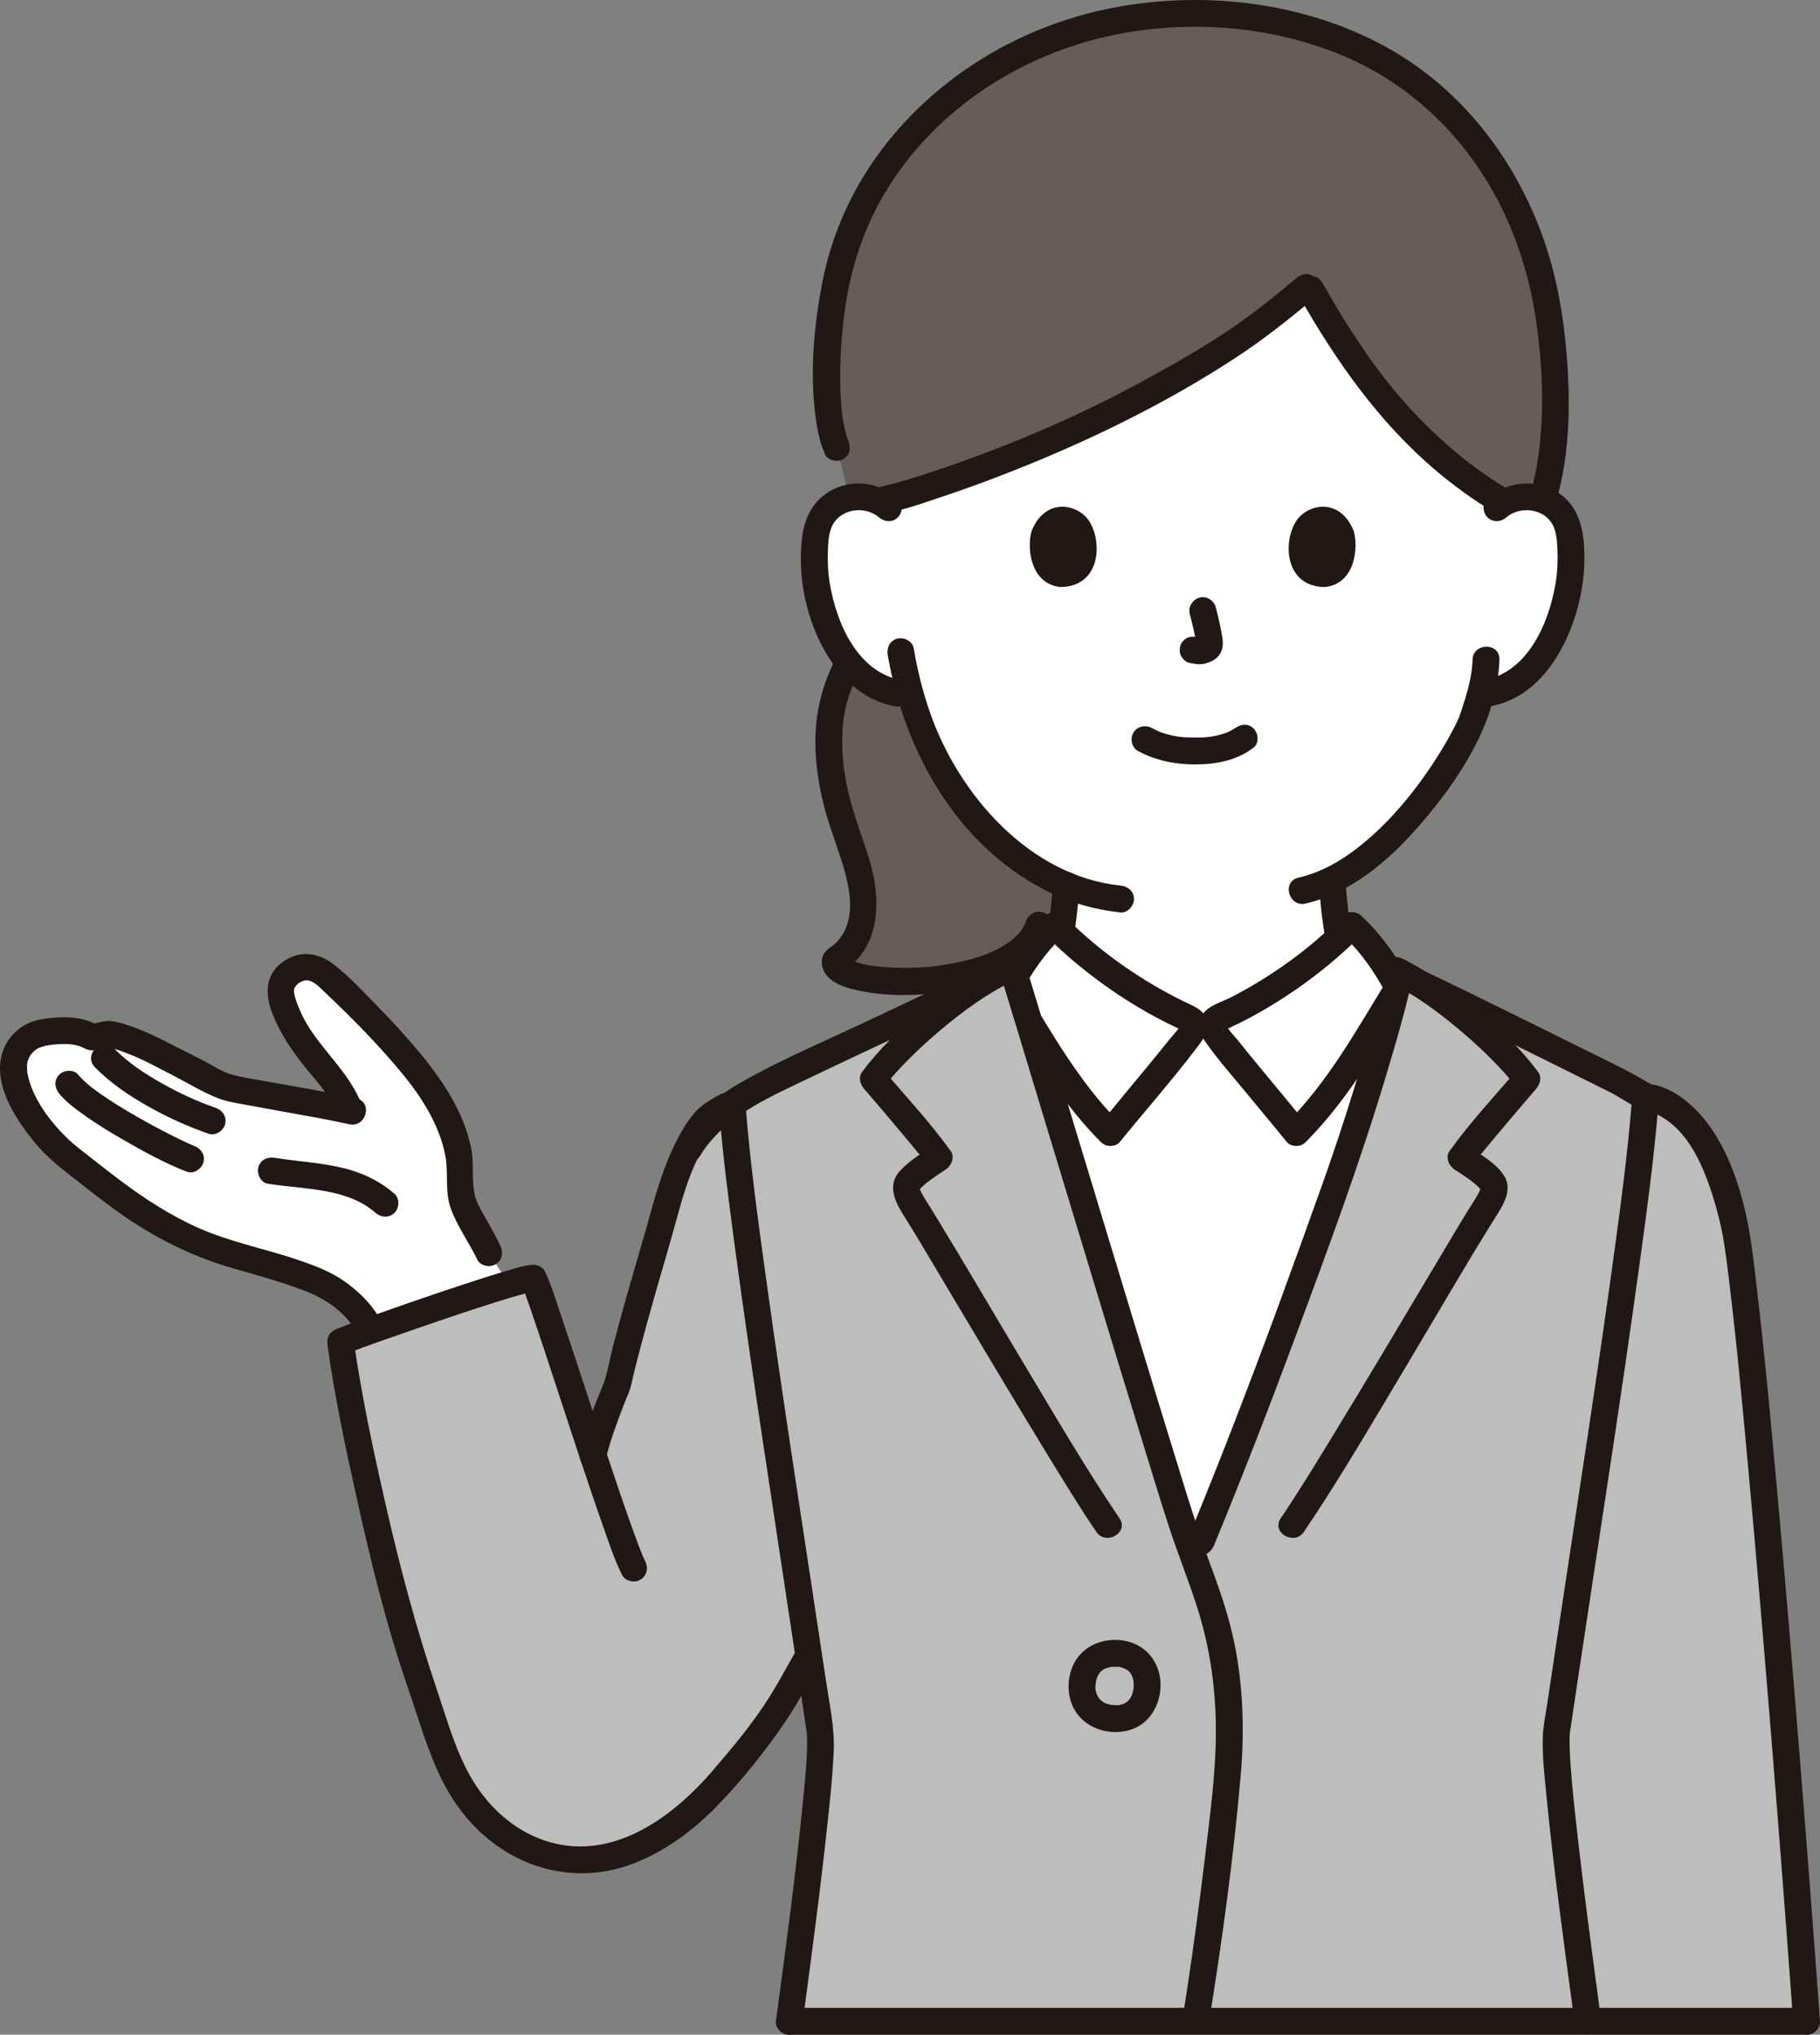 <?xml version="1.0" encoding="UTF-8"?><svg id="b" xmlns="http://www.w3.org/2000/svg" width="325.457" height="363.81" viewBox="0 0 325.457 363.81"><rect x="0" y="0" width="325.457" height="363.81" fill="#808080" stroke="none"/><defs><style>.f{fill:#bdbdbd;}.g{fill:#211715;}.h{fill:#fff;}.i{fill:#645d5c;}</style></defs><g id="c"><g id="d"><path class="i" d="M149.609,143.253c-.149-.581-.285-1.163-.406-1.746-2.141-10.333-.638-17.056,2.57-23.038.767.96,1.629,1.852,2.605,2.641,1.803,1.438,4.011,2.505,6.357,2.865,0,0,.783.12,2.073.32,1.838,6.501,4.968,13.884,10.513,20.521,5.17,6.188,10.998,10.802,17.368,13.465-.189,2.208-.489,5.548-.869,7.728-.322,1.819-.437,3.546-1.074,5.054l-16.352,3.231c-10.977,2.472-24.275.672-22.954-2.71,4.692-2.659,5.748-9.136,4.487-14.379-1.122-4.665-3.12-9.274-4.318-13.953Z"/><path class="h" d="M267.686,90.801c1.677-1.514,4.163-2.246,6.488-1.898,2.325.347,4.441,1.749,5.505,3.66.752,1.34.995,2.866,1.133,4.355.509,5.868-.648,11.848-3.308,17.195-1.295,2.605-2.984,5.099-5.331,6.997-1.803,1.438-4.011,2.505-6.357,2.865,0,0-.395.061-1.09.174-.521,1.95-1.107,3.592-1.394,4.465-1.848,5.017-12.18,22.361-25.194,28.72l.11.915c.2,2.34.49,5.64.86,7.76.11.6.19,1.18.28,1.75l.03.24c.45,2.91,1.09,5.42,5.34,6.96,0,0-5.493,25.656-30.714,25.656s-29.876-25.656-29.876-25.656c5.2-1.88,4.99-5.22,5.65-8.95.38-2.18.68-5.52.87-7.732-6.372-2.661-12.199-7.274-17.369-13.462-5.546-6.637-8.676-14.022-10.514-20.523-1.29-.198-2.072-.318-2.072-.318-2.346-.36-4.554-1.427-6.357-2.865-2.348-1.898-4.036-4.392-5.331-6.997-2.66-5.347-3.816-11.327-3.308-17.195.139-1.489.382-3.015,1.133-4.355,1.064-1.911,3.18-3.313,5.505-3.66,2.325-.347,4.811.385,6.488,1.898,0,0,.662-47.519,54.884-47.519,58.667,0,53.936,47.519,53.936,47.519Z"/><path class="i" d="M233.552,51.398c-9.311,7.878-15.143,11.937-30.475,20.164-18.706,10.037-41.856,17.398-44.729,17.677l-1.752.17c-1.322-.527-2.8-.717-4.218-.505-.153.023-.306.05-.457.082-1.128-4.355-2.326-8.978-2.326-8.978-2.579-5.848-2.037-19.932-.103-29.494,5.6-27.69,32.312-48.057,63.411-48.057,33.203,0,55.362,18.342,62.815,47.543,2.056,8.056,4.025,26.782.135,39.353-.537-.211-1.102-.363-1.679-.449-1.783-.266-3.661.102-5.195.973-7.531-4.387-13.654-9.768-19.312-16.037-6.645-7.361-12.295-16.831-15.279-22.084"/><path class="g" d="M171.756,171.981c-4.716,1.038-9.636,1.328-14.444.865-1.664-.16-3.333-.459-4.912-1.023-.192-.069-.263-.108-.034-.004-.15-.067-.301-.138-.444-.219-.131-.075-.26-.152-.389-.231-.331-.201.108.02.101.083-.012.112-.359-.563-.099-.066.201.385.014-.475.186.382-.05-.25-.187,1.1.032.456l-1.103,1.434c6.845-4.06,6.931-12.781,4.922-19.557-1.289-4.349-3.053-8.56-4.008-13.005-.83-3.866-1.206-7.853-.797-11.797.346-3.33,1.457-6.542,3.008-9.492,1.436-2.732-2.705-5.161-4.145-2.423-2.548,4.845-3.888,10.094-3.826,15.581.039,3.455.532,6.954,1.337,10.311.859,3.585,2.196,7.029,3.318,10.534,1.489,4.652,2.978,10.886-1.01,14.8-.931.914-2.108,1.267-2.412,2.698-.25,1.178.118,2.337.91,3.23,1.216,1.37,3.143,2.003,4.874,2.414,6.514,1.549,13.726,1.084,20.21-.342,3.016-.663,1.739-5.292-1.276-4.629h0Z"/><path class="g" d="M184.808,177.274c1.972-.736,3.768-1.73,5.065-3.426.985-1.287,1.525-2.82,1.815-4.404.676-3.692,1.08-7.428,1.402-11.165.111-1.293-1.183-2.4-2.4-2.4-1.391,0-2.288,1.103-2.4,2.4-.153,1.78-.313,3.561-.528,5.335-.065.54-.165,1.199-.305,2.045-.109.655-.198,1.312-.304,1.967-.096.592-.205,1.184-.365,1.762-.047.169-.097.337-.153.502-.024.071-.2.544-.064.201s-.06.12-.094.188c-.066.13-.137.258-.212.383-.076.126-.169.244-.242.372.256-.454.029-.039-.084.085-.219.24-.458.467-.714.668.406-.32-.172.095-.213.12-.13.081-.262.159-.396.234-.418.233-.828.405-1.084.501-1.214.453-2.041,1.623-1.676,2.952.321,1.166,1.732,2.132,2.952,1.676h0Z"/><path class="g" d="M245.398,172.645c-.857-.321.131.077-.316-.118-.193-.084-.382-.178-.569-.276-.339-.178-.662-.379-.976-.597.27.187.058.052-.082-.077-.12-.111-.241-.221-.354-.339-.087-.09-.163-.195-.254-.281.363.343.032.043-.061-.1-.141-.217-.233-.495-.39-.695-.168-.212.141.422,0,.009-.048-.139-.099-.276-.144-.416-.183-.572-.307-1.161-.411-1.752-.027-.152-.051-.305-.076-.458.093.552-.044-.325-.059-.425-.07-.484-.146-.969-.227-1.452-.068-.401-.135-.802-.196-1.204-.062-.406,0,.022-.033-.234-.028-.218-.055-.437-.081-.656-.21-1.771-.365-3.549-.517-5.326-.111-1.291-1.024-2.4-2.4-2.4-1.213,0-2.511,1.101-2.4,2.4.167,1.953.336,3.908.581,5.853.133,1.051.296,2.094.466,3.139.047.29.09.58.134.87-.042-.278.084.585.103.711.052.334.11.667.178.998.309,1.506.886,2.929,1.835,4.144,1.277,1.636,3.061,2.594,4.975,3.309,1.214.454,2.631-.506,2.952-1.676.369-1.345-.458-2.497-1.676-2.952h0Z"/><path class="g" d="M151.667,78.796c.151.353-.127-.379-.177-.528-.122-.37-.228-.745-.324-1.122-.203-.795-.36-1.603-.483-2.414-.267-1.763-.367-3.646-.414-5.462-.113-4.41.155-8.846.722-13.22.982-7.568,3.267-14.815,7.155-21.398,7.791-13.189,20.917-22.683,35.513-27.012,14.922-4.425,31.941-3.754,46.348,2.261,12.832,5.357,22.846,15.398,28.817,27.888,2.987,6.248,4.934,12.972,5.903,19.822,1.145,8.092,1.496,16.638.241,24.736-.315,2.032-.745,4.042-1.323,6.015-.87,2.97,3.76,4.239,4.629,1.276,2.542-8.677,2.586-18.118,1.807-27.059-.66-7.585-2.105-14.964-4.887-22.069-5.481-13.994-15.323-25.95-28.786-32.889C231.654.014,213.715-1.765,197.567,1.69c-16.247,3.477-31.16,12.794-40.846,26.361-4.636,6.494-7.96,13.999-9.544,21.824-1.735,8.57-2.522,17.918-1.048,26.584.282,1.657.733,3.215,1.393,4.759.51,1.192,2.264,1.457,3.284.861,1.233-.721,1.373-2.087.861-3.284h0Z"/><path class="g" d="M269.383,92.498c2.232-1.906,6.016-1.675,7.854.69,1.08,1.39,1.188,3.367,1.262,5.051.091,2.059,0,4.147-.348,6.18-1.227,7.153-5.001,15.872-12.972,17.241-1.278.22-1.995,1.791-1.676,2.952.372,1.352,1.67,1.896,2.952,1.676,8.197-1.408,13.077-9.114,15.348-16.502,1.205-3.919,1.727-8.116,1.459-12.209-.26-3.973-1.463-7.709-5.114-9.789-3.937-2.243-8.766-1.583-12.159,1.315-.986.842-.866,2.528,0,3.394.977.977,2.405.844,3.394,0h0Z"/><path class="g" d="M263.333,117.939c-.077,2.346-.621,4.63-1.289,6.873-.258.866-.542,1.723-.83,2.579-.078.232-.152.465-.237.694-.098.263-.295.692-.056.158-1.019,2.281-2.258,4.458-3.583,6.574-3.885,6.204-8.631,12.096-14.4,16.648-3.195,2.521-6.789,4.55-10.759,5.463-3.009.692-1.736,5.321,1.276,4.629,8.072-1.855,14.834-7.657,20.167-13.738,4.383-4.998,8.501-10.659,11.26-16.74,1.84-4.054,3.104-8.691,3.25-13.138.102-3.09-4.698-3.086-4.8,0h0Z"/><path class="g" d="M160.563,89.104c-3.012-2.573-7.171-3.436-10.886-1.911-3.856,1.583-5.757,4.899-6.249,8.91-.956,7.797,1.134,16.63,5.818,22.985,2.662,3.612,6.348,6.428,10.851,7.202,1.276.219,2.585-.34,2.952-1.676.317-1.154-.392-2.732-1.676-2.952-7.971-1.369-11.745-10.089-12.972-17.241-.336-1.962-.43-3.972-.356-5.96.063-1.7.144-3.69,1.174-5.127,1.784-2.49,5.668-2.784,7.95-.834.985.841,2.427.967,3.394,0,.862-.862.99-2.549,0-3.394h0Z"/><path class="g" d="M158.748,117.149c2.948,17.013,12.164,33.671,27.924,41.887,4.299,2.241,8.886,3.607,13.704,4.106,1.291.134,2.4-1.199,2.4-2.4,0-1.409-1.105-2.266-2.4-2.4-16.27-1.685-28.952-16.269-34.068-30.926-1.311-3.755-2.253-7.626-2.931-11.543-.221-1.278-1.79-1.996-2.952-1.676-1.351.371-1.898,1.671-1.676,2.952h0Z"/><path class="g" d="M269.381,87.325c-7.552-4.563-14.183-10.526-19.841-17.283-5.027-6.003-9.215-12.703-13.08-19.498-1.527-2.685-5.676-.269-4.145,2.423,6.598,11.596,14.319,22.622,24.587,31.275,3.161,2.664,6.517,5.09,10.055,7.227,2.651,1.601,5.066-2.548,2.423-4.145h0Z"/><path class="g" d="M158.348,91.638c3.075-.332,6.125-1.5,9.043-2.459,5.653-1.858,11.234-3.943,16.742-6.194,12.691-5.188,25.103-11.373,36.599-18.87,5.098-3.325,9.872-7.094,14.517-11.02.991-.837.863-2.532,0-3.394-.981-.981-2.401-.839-3.394,0-3.909,3.304-7.86,6.458-12.107,9.317-5.065,3.409-10.393,6.413-15.755,9.324-11.45,6.216-23.469,11.317-35.8,15.514-2.251.766-4.512,1.504-6.796,2.167-.752.218-1.507.431-2.268.617-.266.065-.534.121-.801.183-.532.123-.391.061.019.016-1.289.139-2.4,1.003-2.4,2.4,0,1.189,1.103,2.54,2.4,2.4h0Z"/><path class="h" d="M200.344,236.768c-6.799-22.174-16.884-55.197-18.971-62.03,1.899-3.315,4.299-6.584,7.224-9.272,6.777,6.87,15.424,12.763,23.694,16.513.49.222,1.037.494,1.196,1.009h3.387c.158-.515.705-.787,1.196-1.009,8.27-3.75,16.917-9.644,23.694-16.513,3.361,3.089,6.029,6.947,8.05,10.761-1.725,7.114-5.787,21.443-11.04,36.179-9.985,28.005-17.241,47.069-25.254,66.305-2.754-7.726-5.02-15.543-7.451-23.349-1.009-3.241-3.126-10.127-5.723-18.595Z"/><path class="h" d="M231.807,202.491c7.608-7.561,12.592-16.72,18.212-25.868-2.044-3.942-4.78-7.96-8.257-11.156-6.777,6.87-15.424,12.763-23.694,16.513-.49.222-1.037.494-1.196,1.009-.137.446.071.918.274,1.338.307.636,2.356,3.214,4.901,6.328,3.334,4.08,7.521,9.079,9.76,11.836Z"/><path class="h" d="M198.551,202.491c-7.608-7.561-12.592-16.72-18.212-25.868,2.044-3.942,4.78-7.96,8.257-11.156,6.777,6.87,15.424,12.763,23.694,16.513.49.222,1.037.494,1.196,1.009.137.446-.071.918-.274,1.338-.307.636-2.356,3.214-4.901,6.328-3.334,4.08-7.521,9.079-9.76,11.836Z"/><path class="g" d="M233.504,204.188c5.754-5.762,10.227-12.59,14.441-19.516,1.037-1.705,2.064-3.417,3.1-5.123.534-.878,1.375-1.851,1.375-2.926,0-1.069-.817-2.154-1.337-3.061-2.059-3.593-4.591-6.964-7.623-9.792-.945-.882-2.454-.947-3.394,0-5.802,5.845-12.546,10.733-19.861,14.513-1.612.833-3.979,1.451-5.079,2.97-1.115,1.54-.679,3.423.331,4.888,2.069,3,4.525,5.773,6.84,8.582,2.602,3.157,5.232,6.291,7.813,9.465.818,1.006,2.544.85,3.394,0,.995-.995.82-2.385,0-3.394-2.625-3.228-5.3-6.416-7.946-9.627-1.448-1.757-2.894-3.517-4.311-5.299-.483-.608-2.07-2.137-1.974-2.88l-.328,1.211c-.106.217-.38.185.037-.007.285-.131.569-.264.854-.396.561-.26,1.119-.528,1.673-.803,1.07-.531,2.126-1.087,3.17-1.666,2.278-1.265,4.495-2.64,6.645-4.113,4.338-2.972,8.43-6.319,12.136-10.051h-3.394c3.281,3.061,5.807,6.709,7.882,10.671v-2.423c-5.415,8.827-10.46,17.994-17.837,25.383-2.185,2.189,1.208,5.584,3.394,3.394Z"/><path class="g" d="M200.248,200.794c-7.378-7.388-12.422-16.555-17.837-25.383v2.423c2.075-3.962,4.601-7.61,7.882-10.671h-3.394c3.705,3.733,7.798,7.079,12.136,10.051,2.091,1.433,4.245,2.774,6.458,4.009,1.044.583,2.101,1.143,3.17,1.677.555.277,1.113.547,1.674.81.296.139.594.275.89.412.101.044.199.094.294.152.23.131.194.107-.108-.074l-.328-1.211c.092.715-1.381,2.133-1.855,2.73-1.455,1.834-2.942,3.642-4.431,5.449-2.646,3.211-5.321,6.399-7.946,9.627-.817,1.005-.983,2.411,0,3.394.844.844,2.572,1.011,3.394,0,4.684-5.76,9.613-11.345,14.085-17.274.843-1.117,1.613-2.291,1.574-3.757-.066-2.454-2.42-3.224-4.263-4.125-3.669-1.794-7.193-3.886-10.55-6.212-3.871-2.682-7.484-5.709-10.802-9.051-.936-.943-2.447-.883-3.394,0-3.033,2.829-5.563,6.199-7.623,9.792-.479.835-1.164,1.781-1.294,2.742-.158,1.171.641,2.11,1.216,3.055,1.076,1.769,2.14,3.545,3.216,5.314,4.213,6.926,8.687,13.754,14.441,19.516,2.186,2.189,5.58-1.205,3.394-3.394Z"/><path class="f" d="M123.082,205.489c4.115-6.805,9.737-9.554,16.263-12.794,8.89-4.413,27.812-12.944,36.781-17.709l4.748-2.523c.314,1.028.628,2.056.628,2.056,2.312,7.568,20.839,68.881,24.564,80.843,2.431,7.806,4.698,15.623,7.451,23.35,8.013-19.238,15.269-38.302,25.254-66.307,5.831-16.355,10.194-32.209,11.515-38.256,1.041.501,1.801.861,1.801.861,10.651,5.045,28.182,13.808,37.072,18.221,1.631.81,3.743,2.092,5.252,2.861,4.81.826,7.924,4.293,11.011,9.396,1.951,3.226,3.963,9.861,4.836,14.007,2.855,15.247,9.374,94.513,12.795,141.913h-181.9c3.002-22.425,6.163-47.283,5.478-51.914-.58-3.917-1.17-7.867-1.765-11.828,0,0-.197-1.308-.393-2.617l-2.883,6.177c-1.674,3.587-6.575,10.359-10.443,14.754-3.916,4.449-4.631,5.743-10.08,10.015-8.519,6.68-19.366,9.444-29.828,2.718-10.236-6.58-12.371-17.236-15.858-27.219-6.865-19.652-13.121-51.58-14.494-61.595,4.791-1.896,31.512-11.269,34.485-11.355,1.194,2.474,6.155,18.01,10.666,31.577.555-2.284,3.054-9.585,4.226-12.047,3.043-12.944,7.071-25.471,8.94-32.638,1.138-4.364,3.57-11.058,7.014-15.139.424-.477,2.861-2.067,3.591-2.463l-6.727,7.652Z"/><path class="f" d="M182.933,179.225c-.666-2.195-1.159-3.819-1.43-4.705,0,0-.257-.842-.515-1.684l-1.267.612c-7.985,3.854-19.13,13.454-23.536,19.505,4.477,5.189,10.645,12.514,11.744,14.065-.276.187-5.66,3.588-5.892,5.008-.158.964.438,2.259,1.952,4.604,3.204,4.962,25.944,43.982,34.127,56.052,0,0,12.205,16.38,21.345,28.647-.628-6.337-2.095-12.358-4.639-19.066-3.366-8.877-5.952-17.896-8.756-26.9-3.289-10.561-18.115-59.59-23.134-76.138Z"/><path class="f" d="M262.602,182.374c-4.03-3.383-8.447-6.53-12.255-8.506-1.243,5.823-5.652,21.922-11.576,38.538-9.985,28.005-17.241,47.069-25.252,66.306.42,1.185.854,2.369,1.302,3.551,1.778,4.688,3.03,9.041,3.837,13.4,5.664-10.467,12.439-22.981,12.439-22.981,8.182-12.07,30.923-51.09,34.127-56.052,1.514-2.344,2.109-3.639,1.952-4.604-.232-1.42-5.616-4.821-5.892-5.008,1.099-1.551,7.267-8.876,11.744-14.065-2.203-3.026-6.091-6.939-10.427-10.578Z"/><path class="h" d="M62.238,197.811c-1.966-5.075-8.14-9.975-10.661-15.894-1.354-3.179-2.502-6.027.606-8.146,2.795-1.905,5.044-.476,7.279,1.642,4.579,4.339,9.318,8.993,14,14.645,4.177,5.043,6.434,8.718,8.328,15.262.83,2.868.041,7.531,1.215,10.298.906,2.138,3.17,5.555,4.768,8.938l3.81,5.984-25,8.222-.906-2.073c-2.003-3.415-4.662-5.072-7.056-6.736-5.277-2.511-12.584-4.394-18.161-6.032-5.897-1.731-10.058-4.172-14.59-6.927-4.192-2.548-9.841-7.181-13.679-10.149-5.568-4.306-15.261-17.534-5.718-21.943,2.671-.726,7.477-1.004,9.801.494.815.11,2.263-.658,3.613-.391,4.955.979,10.06,4.237,14.632,6.384,2.366,1.111,4.171,2.591,6.768,3.182,2.713.617,17.588,3.178,21.802,4.13l-.851-.891Z"/><path class="g" d="M89.489,222.775c-.788-1.644-1.669-3.236-2.563-4.824-.641-1.14-1.434-2.355-1.823-3.568-.924-2.882-.246-6.119-.849-9.082-1.267-6.227-4.867-11.791-8.831-16.619-2.455-2.99-5.065-5.851-7.771-8.616-2.536-2.591-5.094-5.378-7.96-7.608-3.045-2.37-6.655-2.618-9.682-.023-2.612,2.24-2.526,5.583-1.388,8.561,1.36,3.56,3.341,6.551,5.702,9.522,1.963,2.471,4.401,4.961,5.599,7.932.485,1.201,1.6,2.048,2.952,1.676,1.14-.313,2.164-1.743,1.676-2.952-2.175-5.392-6.78-9.191-9.705-14.129-.66-1.114-1.21-2.281-1.661-3.494-.31-.834-.781-2.132-.56-2.779.295-.864,1.527-1.599,2.415-1.482,1.164.154,2.236,1.361,3.029,2.112,5.005,4.734,9.866,9.643,14.217,14.992,3.328,4.091,6.307,8.933,7.338,14.184.607,3.09-.11,6.355.95,9.388,1.134,3.246,3.286,6.141,4.767,9.233.56,1.169,2.231,1.477,3.284.861,1.195-.699,1.423-2.11.861-3.284h0Z"/><path class="g" d="M63.727,196.388c-5.283-1.182-10.648-2.037-15.972-3.013-2.077-.381-4.217-.664-6.256-1.223-1.943-.533-3.595-1.753-5.38-2.645-1.929-.964-3.852-1.936-5.771-2.92-2.333-1.196-4.712-2.351-7.202-3.186-1.158-.388-2.438-.806-3.667-.846-1.084-.035-2.207.475-3.205.442l1.211.328c-2.977-1.787-6.913-1.606-10.211-1.047-3.06.519-5.684,2.651-6.737,5.593-2,5.59,1.978,11.817,5.325,15.989,1.689,2.105,3.601,3.874,5.72,5.531,3.106,2.43,6.183,4.902,9.387,7.203,6.257,4.492,13.092,7.991,20.499,10.12,4.33,1.245,8.689,2.436,12.906,4.033,3.722,1.409,7.13,3.687,9.229,7.154,1.598,2.639,5.751.229,4.145-2.423-1.565-2.584-3.649-4.572-6.086-6.322-2.311-1.66-4.885-2.659-7.561-3.603-5.511-1.945-11.3-3.099-16.745-5.217-4.943-1.922-9.667-4.803-13.965-7.887-2.263-1.624-4.456-3.342-6.645-5.062-1.676-1.317-3.411-2.571-4.93-4.072-2.749-2.716-5.35-6.151-6.492-9.767-.136-.431-.254-.868-.346-1.311-.119-.574-.09-.321-.12-.893-.055-1.03-.074-1.246.307-2.197-.149.372.051-.089.104-.175.104-.17.197-.346.315-.508-.246.341.262-.279.258-.276.12-.123.247-.245.378-.355.556-.47,1.403-.776,2.33-.926,1.854-.3,4.396-.44,6.033.295.664.298,1.188.611,1.954.605.745-.007,1.45-.269,2.174-.39,1.285-.214,2.781.461,3.968.899,2.904,1.074,5.614,2.624,8.365,4.029,2.624,1.341,5.229,2.964,7.976,4.03,1.542.598,3.205.838,4.824,1.141,2.128.398,4.259.784,6.389,1.172,4.075.743,8.174,1.423,12.218,2.328,3.009.673,4.294-3.953,1.276-4.629h0Z"/><path class="g" d="M47.874,211.647c6.393,1.044,14.123.677,19.275,5.205.973.855,2.436.958,3.394,0,.872-.872.978-2.535,0-3.394-2.956-2.597-6.535-4.101-10.364-4.886-3.645-.748-7.417-.963-11.029-1.553-1.278-.209-2.583.332-2.952,1.676-.315,1.146.39,2.742,1.676,2.952h0Z"/><path class="g" d="M16.981,190.836c2.789,2.841,6.172,5.117,9.632,7.057,3.404,1.909,6.993,3.539,10.68,4.819,1.224.425,2.625-.485,2.952-1.676.363-1.321-.447-2.526-1.676-2.952-3.317-1.152-6.394-2.574-9.534-4.335-3.169-1.777-6.132-3.73-8.661-6.307-2.167-2.208-5.561,1.187-3.394,3.394h0Z"/><path class="g" d="M10.596,195.55c1.321,1.612,3.099,2.878,4.789,4.069,2.121,1.494,4.342,2.846,6.591,4.137,3.679,2.112,7.477,4.23,11.447,5.754,1.21.465,2.633-.514,2.952-1.676.372-1.354-.462-2.486-1.676-2.952-.138-.053-.273-.111-.411-.163-.422-.159.496.224.085.035-.339-.156-.682-.303-1.021-.46-.864-.4-1.719-.819-2.57-1.247-2.159-1.086-4.287-2.232-6.383-3.435-2.178-1.25-4.328-2.557-6.388-3.994-.461-.321-.917-.65-1.366-.988-.402-.302.188.158-.227-.177-.221-.178-.441-.356-.657-.54-.634-.54-1.243-1.111-1.772-1.757-.822-1.003-2.541-.853-3.394,0-.992.992-.824,2.388,0,3.394h0Z"/><path class="g" d="M183.451,164.764c-.047.133-.159.655-.001.054-.034.13-.118.261-.176.38-.123.251-.258.495-.404.734-.15.245-.312.568-.522.767.198-.187.21-.255.002-.02-.095.108-.188.217-.285.323-.421.458-.885.857-1.354,1.262-.218.188.352-.247-.018.013-.126.088-.249.18-.375.267-.283.196-.572.382-.867.56-.554.336-1.127.641-1.71.921-.18.086-.361.17-.544.252-.056.025-.568.243-.27.12s-.225.088-.281.11c-.16.063-.321.124-.482.184-1.436.534-2.912.949-4.406,1.289-1.225.279-2.063,1.757-1.676,2.952.415,1.283,1.64,1.976,2.952,1.676,6.058-1.382,12.812-4.268,15.047-10.569.42-1.185-.475-2.679-1.676-2.952-1.345-.306-2.502.408-2.952,1.676h0Z"/><path class="g" d="M141.152,363.81h181.9c3.089,0,3.094-4.8,0-4.8h-181.9c-3.089,0-3.094,4.8,0,4.8h0Z"/><path class="g" d="M128.598,195.765c-1.419.796-3.094,1.758-4.189,2.974-1.627,1.808-2.863,4.041-3.909,6.221-1.962,4.085-3.171,8.351-4.385,12.694-1.331,4.761-2.752,9.495-4.096,14.252-.82,2.904-1.619,5.814-2.38,8.734-.641,2.463-1.014,5.149-1.98,7.442-1.557,3.697-3.011,7.59-3.959,11.493-.729,3.001,3.898,4.281,4.629,1.276.817-3.36,2.061-6.676,3.311-9.894.142-.366.286-.732.436-1.094-.153.368.131-.291.184-.412.62-1.415.859-3.009,1.234-4.507.709-2.836,1.46-5.661,2.237-8.48,1.377-4.995,2.848-9.964,4.277-14.944,1.125-3.919,2.057-7.896,3.562-11.694.955-2.41,2.141-4.773,3.633-6.897.653-.929.725-.999,1.415-1.482.778-.543,1.574-1.073,2.402-1.538,2.694-1.512.277-5.66-2.423-4.145h0Z"/><path class="g" d="M174.915,172.914c-7.065,3.744-14.352,7.076-21.586,10.476-7.102,3.338-14.444,6.453-21.243,10.389-4.519,2.616-8.328,6.032-11.076,10.5-1.623,2.638,2.527,5.052,4.145,2.423,4.313-7.012,11.861-10.257,19.001-13.686,7.368-3.539,14.797-6.952,22.169-10.483,3.696-1.771,7.391-3.554,11.013-5.473,2.731-1.447.308-5.592-2.423-4.145h0Z"/><path class="g" d="M115.381,279.167c-.083-.168-.163-.337-.241-.507-.066-.143-.36-.823-.197-.44s-.146-.357-.206-.508c-.121-.301-.24-.603-.357-.906-.577-1.488-1.121-2.989-1.655-4.493-1.416-3.985-2.763-7.994-4.1-12.006-2.8-8.404-5.505-16.84-8.342-25.232-.874-2.584-1.663-5.271-2.839-7.739-.343-.72-1.293-1.224-2.072-1.189-1.563.07-3.139.603-4.628,1.036-2.529.736-5.036,1.546-7.538,2.368-5.682,1.866-11.336,3.819-16.967,5.832-2.003.716-4.011,1.425-5.99,2.205-1.333.526-1.871,1.541-1.676,2.952,1.26,9.128,3.193,18.193,5.187,27.183,2.548,11.484,5.351,22.984,9.201,34.11,1.923,5.556,3.488,11.279,6.132,16.554,2.868,5.722,7.272,10.597,12.976,13.593,6.297,3.307,13.585,3.883,20.314,1.545,5.954-2.069,11.326-5.988,15.709-10.476,4.543-4.652,8.721-9.881,12.368-15.255,2.237-3.297,4.087-6.864,6.102-10.3,1.566-2.67-2.581-5.089-4.145-2.423-1.541,2.627-2.963,5.348-4.563,7.935-3.049,4.93-6.745,9.336-10.517,13.715-7.383,8.572-18.353,16.416-30.143,12.303-5.681-1.982-10.222-6.318-13.13-11.498-2.693-4.797-4.159-10.135-5.908-15.317-3.644-10.798-6.589-21.766-9.121-32.876-2.264-9.935-4.442-19.967-5.836-30.068l-1.676,2.952c4.223-1.665,8.536-3.123,12.823-4.609,5.51-1.909,11.033-3.805,16.618-5.484,1.022-.307,2.048-.609,3.082-.874.364-.093.729-.185,1.098-.26.15-.03.315-.042.461-.086.323-.097-.765.066-.237.043l-2.072-1.189c.054.113.093.241.157.348-.326-.553-.149-.365,0,.022.174.451.344.903.509,1.357.484,1.33.943,2.67,1.399,4.01,1.295,3.807,2.549,7.629,3.805,11.449,2.823,8.586,5.598,17.192,8.599,25.718,1.054,2.993,2.058,6.078,3.468,8.928.575,1.161,2.22,1.483,3.284.861,1.184-.692,1.438-2.118.861-3.284h0Z"/><path class="g" d="M207.537,301.273c-.029-3.48-1.963-6.525-5.335-7.621-3.588-1.166-7.976.012-9.929,3.37-1.526,2.625-1.624,6.209-.041,8.829,1.963,3.247,6.194,4.54,9.769,3.488s5.511-4.496,5.536-8.066c.009-1.256-1.11-2.458-2.4-2.4-1.308.059-2.391,1.054-2.4,2.4-.001.205-.009.41-.026.615-.009.104-.035.216-.034.321-.005-.712.07-.438.017-.202-.05.223-.094.445-.156.665-.032.112-.067.223-.104.332-.075.219-.345.617.027-.026-.119.206-.207.429-.33.634-.062.103-.132.202-.197.303-.248.388.393-.441.079-.1-.169.184-.342.356-.523.529-.34.324.487-.314.083-.063-.15.093-.293.191-.449.275-.256.138-.426.059.077-.01-.128.018-.28.105-.405.144-.143.044-.288.082-.434.115l-.151.032c-.26.045-.205.041.165-.012-.091.124-.892.05-1.043.047-.18-.004-.359-.022-.539-.028-.274-.029-.231-.02.129.025-.108-.017-.216-.036-.323-.057-.305-.062-.595-.157-.892-.246-.498-.149.489.258.041.021-.123-.065-.247-.124-.368-.193-.117-.067-.226-.144-.341-.213-.413-.25.424.381.071.061-.218-.198-.42-.4-.619-.617-.313-.341.328.488.08.102-.064-.1-.133-.197-.194-.299-.09-.149-.193-.518-.322-.619.26.203.19.529.075.151-.033-.107-.071-.211-.102-.318-.068-.237-.079-.509-.161-.738.196.55.056.537.043.278-.004-.084-.012-.168-.016-.252-.01-.253-.002-.506.014-.759.009-.133.043-.282.037-.415.028.633-.049.337-.004.096.058-.308.136-.612.236-.909.042-.124.102-.246.138-.371-.181.636-.121.288-.023.099.115-.222.314-.435.407-.662-.192.467-.247.301-.05.082.087-.097.178-.191.272-.281.09-.086.22-.165.298-.261-.312.236-.366.281-.163.136.075-.051.152-.1.23-.147.12-.072.245-.132.367-.201.441-.251-.537.173-.043.013.294-.095.583-.19.886-.254l.159-.031c.263-.043.215-.039-.144.012.112-.061.397-.038.523-.043.187-.008.372-.007.559,0,.121.005.242.012.363.022.275.028.235.02-.119-.027.311-.044.795.156,1.09.252l.142.048c.242.092.187.065-.166-.08.125.108.352.168.498.253.117.068.226.145.341.216.35.219-.445-.399.022.03.093.086.183.175.269.268.428.462-.203-.339.016-.003.158.242.299.485.434.74.218.412-.198-.566-.051-.123.052.155.107.308.151.465.033.118.062.237.088.357.047.217.052.763.016-.034.013.286.049.568.051.855.01,1.255,1.096,2.458,2.4,2.4,1.291-.058,2.411-1.055,2.4-2.4Z"/><path class="g" d="M248.055,173.123c-1.104,5.188-2.585,10.307-4.074,15.395-2.312,7.898-4.845,15.732-7.608,23.484-5.106,14.325-10.315,28.615-15.814,42.795-2.622,6.762-5.315,13.497-8.08,20.202-.494,1.199.535,2.639,1.676,2.952,1.378.379,2.456-.473,2.952-1.676,5.062-12.274,9.863-24.653,14.487-37.098,5.727-15.415,11.465-30.859,16.194-46.615,1.799-5.995,3.591-12.036,4.895-18.163.641-3.013-3.985-4.301-4.629-1.276h0Z"/><path class="g" d="M250.875,177.083c7.473,3.543,14.887,7.211,22.298,10.882,3.529,1.748,7.054,3.501,10.58,5.255,1.398.695,2.8,1.383,4.194,2.085,1.984.999,3.998,2.629,6.158,3.165,7.666,1.903,10.929,10.829,12.839,17.639.599,2.134,1.072,4.275,1.406,6.464.124.813.237,1.628.351,2.443.085.608-.06-.462.022.163.029.222.059.445.088.667.065.497.128.995.19,1.493,1.456,11.631,2.528,23.313,3.603,34.984,1.45,15.754,2.783,31.518,4.063,47.286,1.262,15.538,2.47,31.081,3.61,46.628.126,1.725.252,3.449.376,5.174.093,1.293,1.036,2.4,2.4,2.4,1.227,0,2.494-1.1,2.4-2.4-1.116-15.456-2.305-30.906-3.546-46.352-1.295-16.122-2.644-32.24-4.103-48.348-1.121-12.375-2.253-24.757-3.725-37.096-.424-3.554-.807-7.143-1.489-10.659-1.506-7.769-4.564-16.66-10.829-21.899-1.565-1.309-3.298-2.332-5.256-2.931-.378-.116-.836-.148-1.192-.265-.464-.152-.934-.505-1.36-.743-1.08-.603-2.149-1.225-3.25-1.79-3.139-1.611-6.319-3.145-9.479-4.715-7.632-3.792-15.267-7.579-22.94-11.287-1.659-.802-3.32-1.599-4.985-2.388-1.171-.555-2.59-.325-3.284.861-.611,1.045-.315,2.726.861,3.284h0Z"/><path class="g" d="M179.188,175.158c2.247,7.355,4.465,14.72,6.694,22.08,3.511,11.592,7.023,23.184,10.543,34.774,2.619,8.622,5.246,17.241,7.903,25.851,1.532,4.964,3.021,9.942,4.63,14.883s3.556,9.747,5.135,14.685c2.772,8.67,3.691,17.603,3.214,26.678-.308,5.86-1.07,11.713-1.773,17.535-.954,7.909-2.01,15.808-3.195,23.686-.268,1.785-.545,3.569-.831,5.352-.205,1.278.33,2.582,1.676,2.952,1.143.314,2.745-.389,2.952-1.676,2.371-14.76,4.445-29.651,5.73-44.549.673-7.797.459-15.685-1.085-23.372-.951-4.739-2.49-9.268-4.163-13.792-1.862-5.036-3.502-10.15-5.089-15.278-3.059-9.887-6.085-19.784-9.095-29.685-3.556-11.696-7.101-23.396-10.645-35.096-2.534-8.364-5.061-16.73-7.604-25.09-.123-.405-.246-.81-.37-1.215-.9-2.946-5.535-1.69-4.629,1.276h0Z"/><path class="g" d="M178.51,171.375c-4.931,2.409-9.407,5.789-13.596,9.304-3.943,3.309-7.742,6.904-10.801,11.062-.658.894-.272,2.158.375,2.908,2.36,2.736,4.702,5.488,7.022,8.258.967,1.154,1.931,2.311,2.883,3.477.352.431.702.865,1.049,1.3.112.141.591.577.117.144.115.105.206.274.297.401l.861-3.284c-1.978,1.312-4.128,2.623-5.744,4.381-2.597,2.827-.678,5.957,1.056,8.692,1.881,2.968,3.65,6.01,5.45,9.027,6.455,10.823,12.874,21.668,19.448,32.419,2.966,4.851,5.927,9.718,9.115,14.428,1.722,2.544,5.882.145,4.145-2.423-6.128-9.054-11.649-18.543-17.268-27.916-5.281-8.81-10.456-17.686-15.81-26.451-.308-.504-.618-1.008-.934-1.507-.479-.755-.967-1.505-1.38-2.299-.189-.363-.236-.479-.321-.732-.047-.139-.057-.294-.106-.431.14.395.089-.065.031.242-.012.063-.175.738-.107.435.041-.183-.337.348.007-.013.206-.217.413-.429.632-.632.615-.568.968-.831,1.573-1.273.861-.629,1.75-1.213,2.638-1.802,1.003-.665,1.653-2.182.861-3.284-3.666-5.102-8.022-9.798-12.119-14.551l.375,2.908c1.09-1.482,2.745-3.273,4.22-4.756,1.858-1.868,3.813-3.641,5.831-5.334,3.883-3.259,8.057-6.322,12.624-8.554,1.164-.569,1.481-2.224.861-3.284-.695-1.188-2.115-1.432-3.284-.861h0Z"/><path class="g" d="M248.281,175.52c4.568,2.232,8.742,5.295,12.624,8.554,2.018,1.694,3.972,3.467,5.831,5.334,1.473,1.48,3.13,3.275,4.22,4.756l.375-2.908c-4.098,4.752-8.454,9.448-12.119,14.551-.787,1.095-.137,2.622.861,3.284,1.816,1.204,3.517,2.194,4.907,3.781.192.219-.096-.11-.099-.128.058.387-.033-.127-.047-.193-.066-.307.022-.42-.033-.208-.154.6-.521,1.237-.933,1.928-.42.706-.876,1.391-1.309,2.09-1.986,3.211-3.901,6.467-5.834,9.71-6.286,10.548-12.547,21.111-18.959,31.582-2.845,4.646-5.687,9.305-8.741,13.818-1.736,2.565,2.421,4.97,4.145,2.423,6.415-9.48,12.184-19.424,18.062-29.241,5.195-8.676,10.243-17.453,15.58-26.043,1.452-2.337,3.903-5.481,2.213-8.289-1.409-2.34-4.309-3.903-6.53-5.375l.861,3.284c.093-.13.184-.289.297-.401-.451.442-.05.064.054-.064.341-.426.682-.852,1.027-1.275.98-1.202,1.973-2.393,2.969-3.582,2.321-2.769,4.663-5.521,7.022-8.258.639-.741,1.027-2.022.375-2.908-3.059-4.158-6.858-7.753-10.801-11.062-4.188-3.515-8.665-6.895-13.596-9.304-1.164-.569-2.595-.316-3.284.861-.617,1.056-.308,2.712.861,3.284h0Z"/><path class="g" d="M291.765,197.434c-.682,8.391-1.777,16.752-2.907,25.092-1.55,11.445-3.243,22.871-4.957,34.293-1.913,12.745-3.863,25.485-5.782,38.229-.471,3.127-.94,6.254-1.405,9.382-.312,2.092-.781,4.213-.832,6.332-.083,3.443.323,6.924.659,10.345,1.32,13.449,3.198,26.848,4.992,40.24.172,1.284.98,2.4,2.4,2.4,1.163,0,2.573-1.106,2.4-2.4-1.636-12.216-3.306-24.433-4.625-36.688-.432-4.016-.874-8.05-1.008-12.09-.019-.577-.031-1.155-.02-1.733.005-.249.023-.498.03-.746.003-.094.031-.196.023-.29.028-.254.012-.142-.049.334.033-.221.065-.441.098-.662.472-3.188.948-6.376,1.426-9.563,3.651-24.338,7.497-48.649,10.858-73.029,1.349-9.787,2.698-19.596,3.499-29.446.105-1.294-1.178-2.4-2.4-2.4-1.386,0-2.295,1.103-2.4,2.4h0Z"/><path class="g" d="M128.605,198.555c.699,8.594,1.832,17.153,2.983,25.695,1.533,11.369,3.214,22.718,4.916,34.062,1.911,12.739,3.862,25.473,5.779,38.211.479,3.181.956,6.363,1.43,9.545.112.754.224,1.507.336,2.261.056.376.112.752.167,1.128.04.267.115,1.27.04.233.035.479.065.956.069,1.437.028,3.517-.358,7.053-.698,10.548-1.293,13.28-3.104,26.512-4.873,39.735-.172,1.287,1.226,2.4,2.4,2.4,1.44,0,2.227-1.109,2.4-2.4,1.61-12.032,3.223-24.069,4.506-36.141.432-4.063.864-8.141,1.027-12.226.165-4.152-.742-8.241-1.354-12.332-3.65-24.385-7.508-48.742-10.89-73.166-1.334-9.634-2.649-19.292-3.437-28.989-.105-1.292-1.028-2.4-2.4-2.4-1.217,0-2.506,1.101-2.4,2.4h0Z"/><g id="e"><path class="g" d="M203.53,134.303c3.214,1.697,6.677,2.404,10.311,2.38,3.666-.024,7.401-.732,10.342-3.023,1.023-.797.837-2.557,0-3.394-1.01-1.01-2.368-.799-3.394,0,.709-.552.089-.081-.093.035-.21.135-.427.259-.648.375-.15.079-.907.396-.314.17-.296.113-.591.227-.893.325-1.887.607-3.329.725-5.336.713-1.964-.012-3.254-.136-5.092-.686-.327-.098-.646-.215-.969-.326-.105-.036-.206-.09-.312-.122.589.174.162.073.008,0-.401-.188-.795-.386-1.187-.592-1.146-.605-2.61-.291-3.284.861-.634,1.084-.289,2.676.861,3.284h0Z"/><path class="g" d="M212.767,109.823c.457,1.741.895,3.509,1.157,5.292l-.086-.638c.031.244.045.485.02.73l.086-.638c-.017.114-.042.22-.08.328l.242-.573c-.034.077-.069.142-.116.211l.375-.486c-.054.066-.106.117-.173.17l.486-.375c-.134.086-.275.155-.419.222l.573-.242c-.231.096-.459.167-.706.206l.638-.086c-.223.026-.44.025-.663-.001l.638.086c-.25-.035-.495-.096-.745-.129-.67-.09-1.239-.115-1.849.242-.498.291-.973.862-1.103,1.434-.14.614-.11,1.304.242,1.849.312.484.835,1.022,1.434,1.103.541.073,1.067.212,1.617.236.83.036,1.605-.215,2.347-.553.91-.415,1.618-1.216,1.861-2.197.205-.829.115-1.571-.025-2.401-.288-1.705-.682-3.394-1.12-5.066-.318-1.214-1.729-2.072-2.952-1.676-1.25.404-2.018,1.651-1.676,2.952h0Z"/><path class="g" d="M184.485,94.92c-.884,2.872-.308,9.478,5.133,10.04,7.191-.043,7.573-8.03,5.153-11.785-1.982-3.075-7.809-4.353-10.285,1.745Z"/><path class="g" d="M242.067,94.921c.884,2.872.308,9.478-5.132,10.04-7.191-.043-7.573-8.03-5.153-11.785,1.982-3.075,7.809-4.353,10.285,1.746Z"/></g></g></g></svg>